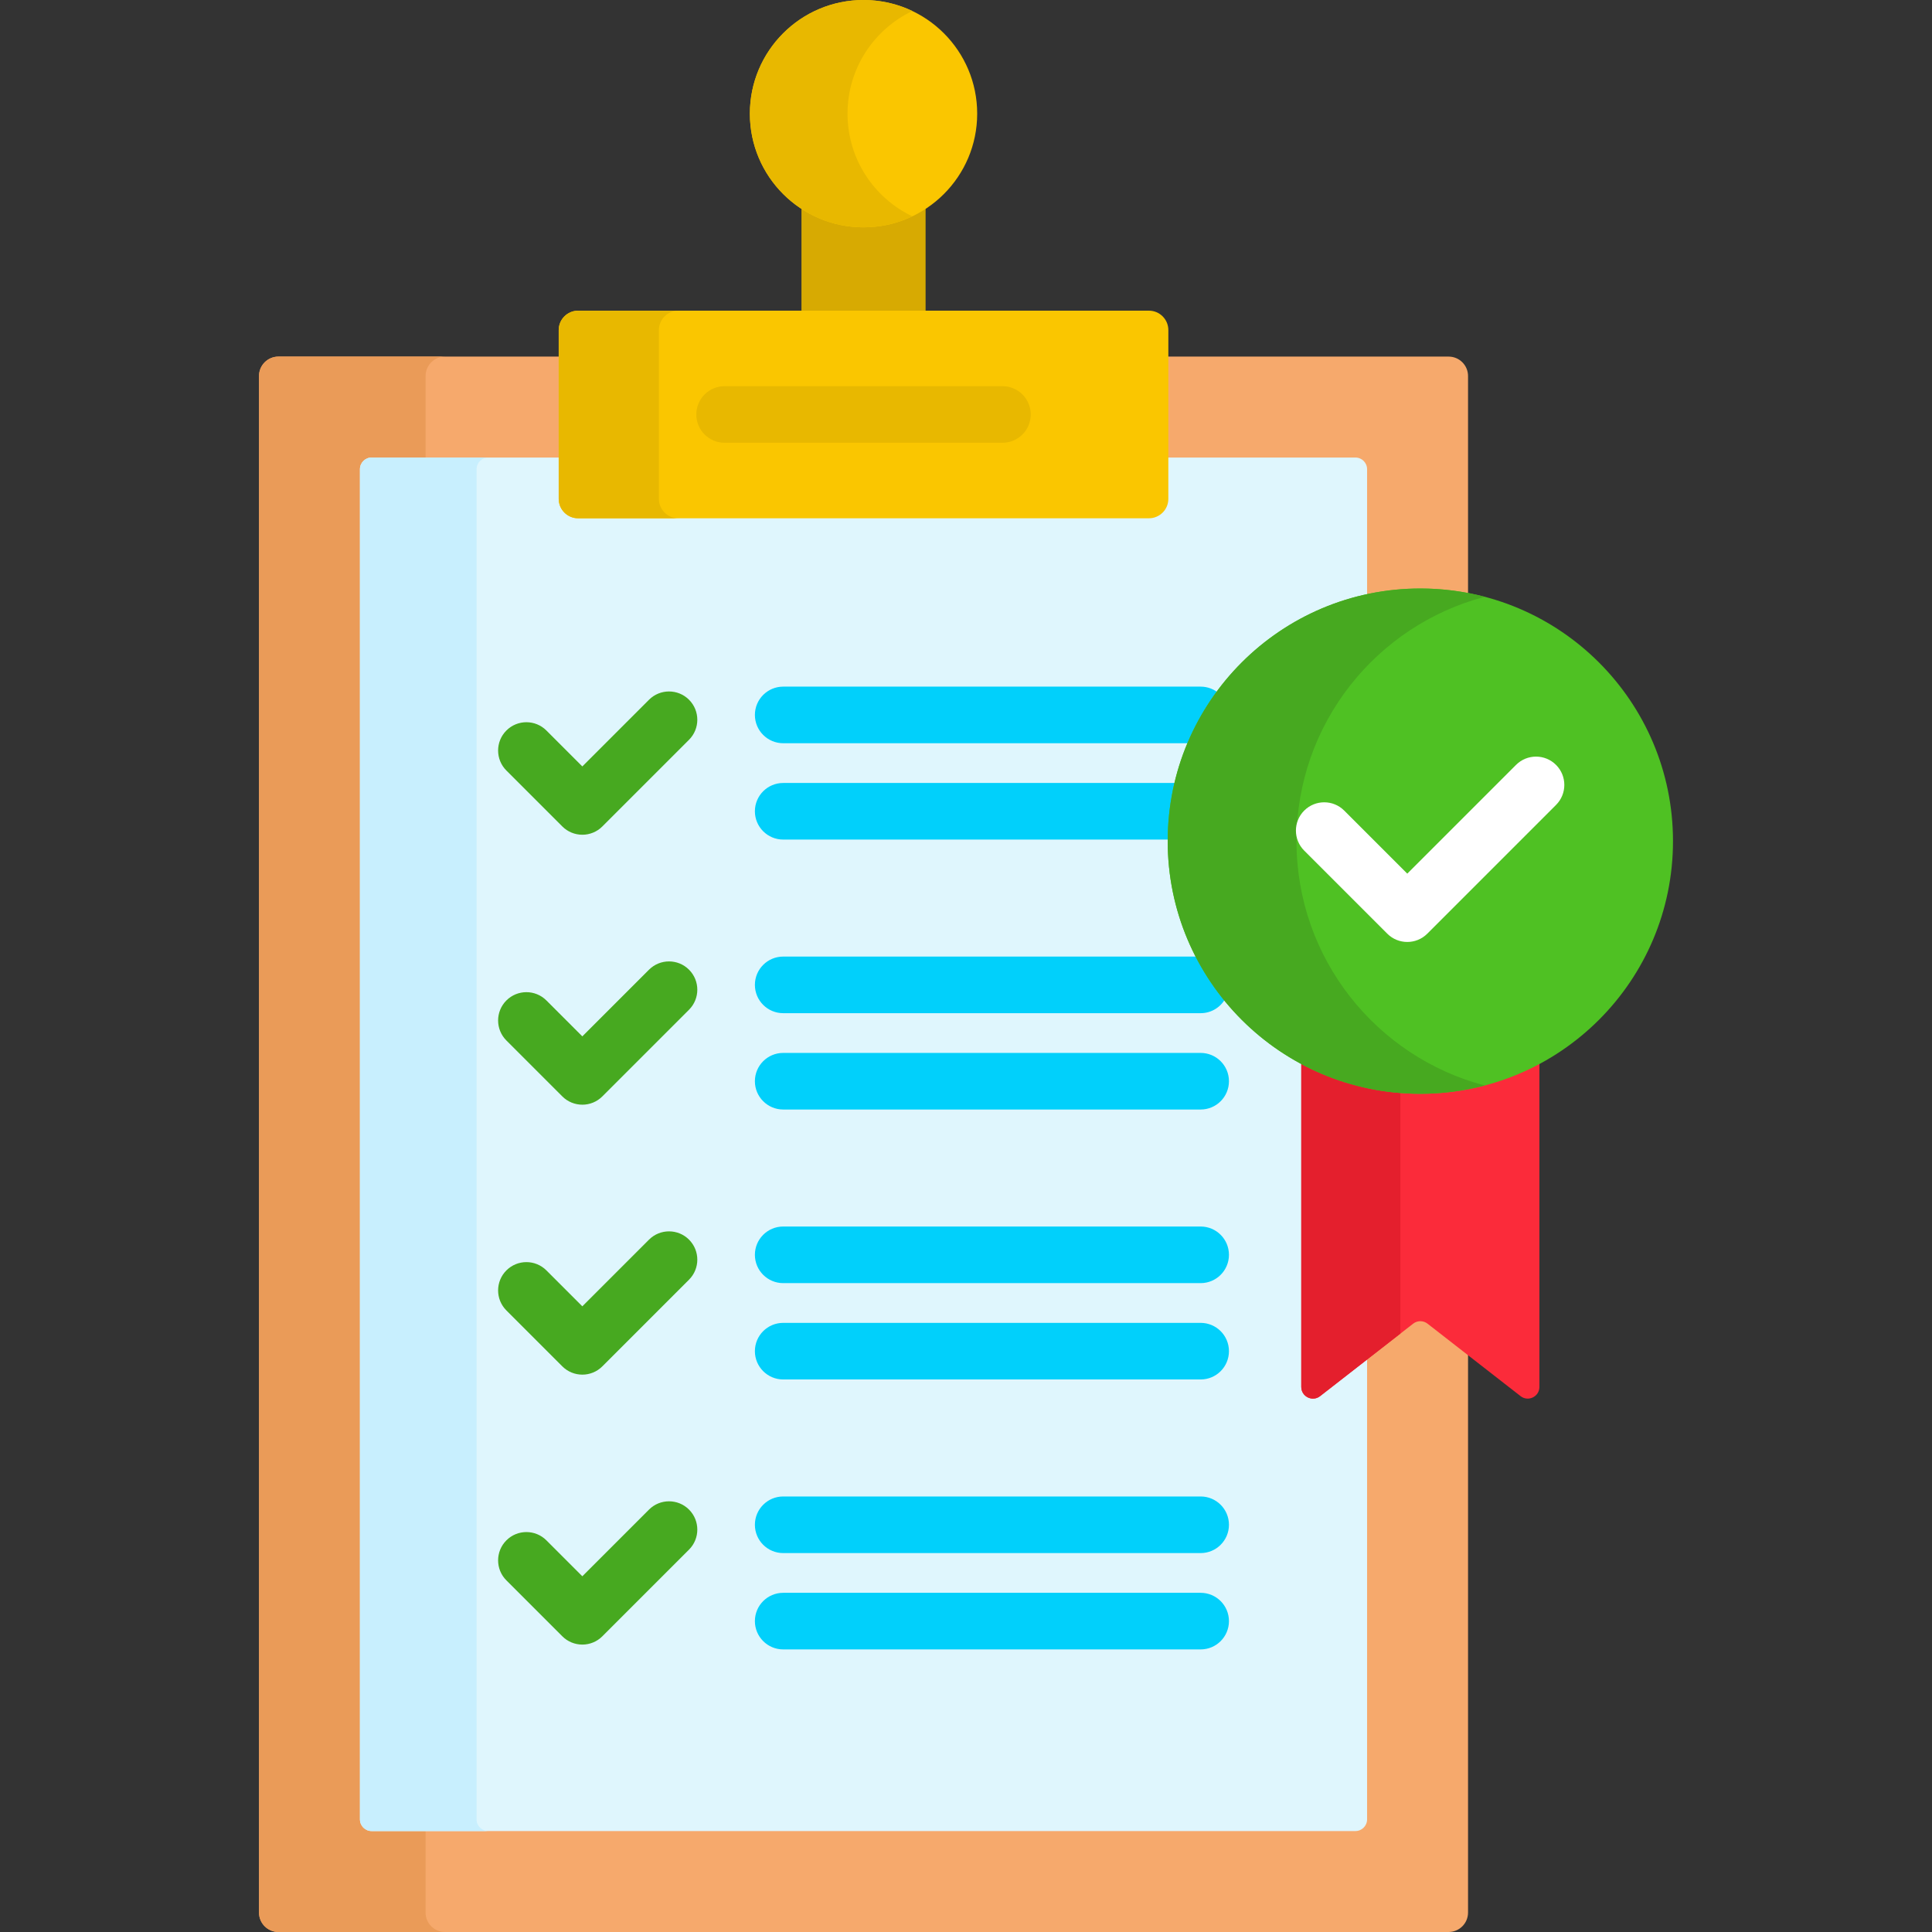 <svg xmlns="http://www.w3.org/2000/svg" id="Capa_1" height="512" viewBox="0 0 512 512" width="512"><rect x="0" y="0" width="512" height="512" fill="#333333" stroke="none"/><g><g><path d="m228.844 59.211c-6.1 0-11.765-1.891-16.447-5.112v29.261h32.894v-29.261c-4.682 3.221-10.347 5.112-16.447 5.112z" fill="#d7aa02"/></g><path d="m378.919 349.992c-.715-.557-1.607-.863-2.513-.863s-1.798.307-2.513.863l-24.667 19.21c-.375.292-.815.447-1.271.447-1.012 0-2.104-.801-2.104-2.096v-86.184l-.528-.283c-21.509-11.517-34.871-33.808-34.871-58.175 0-36.367 29.586-65.954 65.954-65.954 4.324 0 8.547.431 12.641 1.229v-58.534c0-2.845-2.306-5.151-5.151-5.151h-75.271v37.697c0 2.289-1.862 4.151-4.151 4.151h-151.26c-2.289 0-4.151-1.862-4.151-4.151v-37.697h-75.271c-2.845 0-5.151 2.306-5.151 5.151v407.197c0 2.845 2.306 5.151 5.151 5.151h310.104c2.845 0 5.151-2.306 5.151-5.151v-148.969z" fill="#f6a96c"/><path d="m112.785 506.849v-21.602h-14.301c-1.707 0-3.091-1.384-3.091-3.091v-357.811c0-1.707 1.384-3.091 3.091-3.091h14.301v-21.602c0-2.845 2.306-5.151 5.151-5.151h-44.144c-2.845 0-5.151 2.306-5.151 5.151v407.197c0 2.845 2.306 5.151 5.151 5.151h44.144c-2.845 0-5.151-2.306-5.151-5.151z" fill="#ea9b58"/><path d="m349.226 369.202c-.375.292-.815.447-1.271.447-1.012 0-2.104-.801-2.104-2.096v-86.184l-.528-.283c-21.509-11.517-34.871-33.808-34.871-58.175 0-31.523 22.235-57.936 51.842-64.418v-34.149c0-1.707-1.384-3.091-3.091-3.091h-50.579v10.944c0 2.289-1.862 4.151-4.151 4.151h-151.26c-2.289 0-4.151-1.862-4.151-4.151v-10.944h-50.578c-1.707 0-3.091 1.384-3.091 3.091v357.812c0 1.707 1.384 3.091 3.091 3.091h260.719c1.707 0 3.091-1.384 3.091-3.091v-123.131z" fill="#dff6fd"/><g><path d="m126.299 482.156v-357.811c0-1.707 1.384-3.091 3.091-3.091h-30.906c-1.707 0-3.091 1.384-3.091 3.091v357.812c0 1.707 1.384 3.091 3.091 3.091h30.905c-1.706-.001-3.09-1.385-3.09-3.092z" fill="#c8effe"/></g><g><path d="m304.474 137.349h-151.26c-2.845 0-5.151-2.306-5.151-5.151v-44.717c0-2.845 2.306-5.151 5.151-5.151h151.26c2.845 0 5.151 2.306 5.151 5.151v44.717c0 2.845-2.306 5.151-5.151 5.151z" fill="#fac600"/></g><g><path d="m174.616 132.198v-44.717c0-2.845 2.306-5.151 5.151-5.151h-26.553c-2.845 0-5.151 2.306-5.151 5.151v44.717c0 2.845 2.306 5.151 5.151 5.151h26.553c-2.845 0-5.151-2.306-5.151-5.151z" fill="#e8b800"/></g><g><g><path d="m154.323 221.216c-1.989 0-3.897-.79-5.303-2.197l-14.821-14.821c-2.929-2.929-2.929-7.678 0-10.606 2.929-2.929 7.678-2.929 10.606 0l9.518 9.518 17.669-17.669c2.929-2.929 7.678-2.929 10.606 0 2.929 2.929 2.929 7.678 0 10.606l-22.973 22.973c-1.405 1.406-3.313 2.196-5.302 2.196z" fill="#47a920"/></g><g fill="#01d0fb"><path d="m323.243 183.937c-1.334-1.221-3.106-1.973-5.057-1.973h-110.632c-4.142 0-7.5 3.358-7.5 7.5s3.358 7.5 7.5 7.5h108.225c1.993-4.64 4.507-9.005 7.464-13.027z"/><path d="m312.29 207.495h-104.736c-4.142 0-7.5 3.358-7.5 7.5s3.358 7.5 7.5 7.5h102.909c.032-5.162.668-10.181 1.827-15z"/></g></g><g><g><path d="m154.323 292.755c-1.919 0-3.839-.732-5.303-2.197l-14.821-14.821c-2.929-2.929-2.929-7.678 0-10.606 2.929-2.929 7.678-2.929 10.606 0l9.518 9.518 17.669-17.669c2.929-2.929 7.678-2.929 10.606 0 2.929 2.929 2.929 7.678 0 10.606l-22.973 22.972c-1.463 1.464-3.383 2.197-5.302 2.197z" fill="#47a920"/></g><g><path d="m317.971 253.503h-110.417c-4.142 0-7.5 3.358-7.5 7.5s3.358 7.5 7.5 7.5h110.632c2.998 0 5.578-1.764 6.779-4.307-2.677-3.332-5.016-6.914-6.994-10.693z" fill="#01d0fb"/><g><path d="m318.186 294.034h-110.632c-4.142 0-7.5-3.358-7.5-7.5s3.358-7.5 7.5-7.5h110.632c4.142 0 7.5 3.358 7.5 7.5s-3.358 7.5-7.5 7.5z" fill="#01d0fb"/></g></g></g><g><g><path d="m154.323 364.294c-1.919 0-3.839-.732-5.303-2.197l-14.821-14.821c-2.929-2.929-2.929-7.678 0-10.606 2.929-2.929 7.678-2.929 10.606 0l9.518 9.518 17.669-17.669c2.929-2.929 7.678-2.929 10.606 0 2.929 2.929 2.929 7.678 0 10.606l-22.973 22.973c-1.463 1.464-3.383 2.196-5.302 2.196z" fill="#47a920"/></g><g><g><path d="m318.186 340.042h-110.632c-4.142 0-7.5-3.358-7.5-7.5s3.358-7.5 7.5-7.5h110.632c4.142 0 7.5 3.358 7.5 7.5s-3.358 7.5-7.5 7.5z" fill="#01d0fb"/></g><g><path d="m318.186 365.573h-110.632c-4.142 0-7.5-3.358-7.5-7.5s3.358-7.5 7.5-7.5h110.632c4.142 0 7.5 3.358 7.5 7.5s-3.358 7.5-7.5 7.5z" fill="#01d0fb"/></g></g></g><g><g><path d="m154.323 435.833c-1.989 0-3.897-.79-5.303-2.197l-14.821-14.821c-2.929-2.929-2.929-7.678 0-10.606 2.929-2.929 7.678-2.929 10.606 0l9.518 9.518 17.669-17.669c2.929-2.929 7.678-2.929 10.606 0 2.929 2.929 2.929 7.678 0 10.606l-22.973 22.973c-1.405 1.406-3.313 2.196-5.302 2.196z" fill="#47a920"/></g><g><g><path d="m318.186 411.582h-110.632c-4.142 0-7.5-3.358-7.5-7.5s3.358-7.5 7.5-7.5h110.632c4.142 0 7.5 3.358 7.5 7.5s-3.358 7.5-7.5 7.5z" fill="#01d0fb"/></g><g><path d="m318.186 437.112h-110.632c-4.142 0-7.5-3.358-7.5-7.5s3.358-7.5 7.5-7.5h110.632c4.142 0 7.5 3.358 7.5 7.5s-3.358 7.5-7.5 7.5z" fill="#01d0fb"/></g></g></g><path d="m376.406 288.865c-11.424 0-22.176-2.922-31.555-8.054v86.742c0 2.573 2.96 4.019 4.989 2.438l24.666-19.21c1.117-.87 2.681-.87 3.798 0l24.666 19.21c2.03 1.581 4.99.134 4.99-2.438v-86.742c-9.378 5.131-20.131 8.054-31.554 8.054z" fill="#fb2b3a"/><path d="m344.851 280.81v86.742c0 2.573 2.96 4.019 4.99 2.438l21.271-16.566v-64.792c-9.449-.753-18.347-3.491-26.261-7.822z" fill="#e41f2d"/><g><g><circle cx="376.406" cy="222.911" fill="#4fc123" r="66.954"/></g><g><path d="m343.582 222.911c0-31.079 21.178-57.205 49.889-64.751-5.449-1.432-11.166-2.202-17.065-2.202-36.977 0-66.954 29.976-66.954 66.954 0 36.977 29.976 66.954 66.954 66.954 5.898 0 11.616-.77 17.065-2.202-28.711-7.548-49.889-33.674-49.889-64.753z" fill="#47a920"/></g><g><path d="m372.944 249.63c-1.919 0-3.839-.732-5.303-2.197l-22.012-22.012c-2.929-2.929-2.929-7.678 0-10.606 2.929-2.929 7.678-2.929 10.606 0l16.709 16.709 28.816-28.816c2.929-2.929 7.678-2.93 10.606 0 2.929 2.929 2.929 7.678 0 10.606l-34.12 34.119c-1.463 1.465-3.383 2.197-5.302 2.197z" fill="#fff"/></g></g><g><circle cx="228.844" cy="30.121" fill="#fac600" r="30.121"/></g><g><path d="m224.603 30.121c0-12.003 7.022-22.363 17.181-27.204-3.921-1.869-8.308-2.917-12.94-2.917-16.635 0-30.121 13.486-30.121 30.121s13.486 30.121 30.121 30.121c4.633 0 9.019-1.048 12.94-2.917-10.159-4.841-17.181-15.201-17.181-27.204z" fill="#e8b800"/></g><g><path d="m265.658 117.339h-73.628c-4.142 0-7.5-3.358-7.5-7.5s3.358-7.5 7.5-7.5h73.628c4.142 0 7.5 3.358 7.5 7.5s-3.358 7.5-7.5 7.5z" fill="#e8b800"/></g></g></svg>